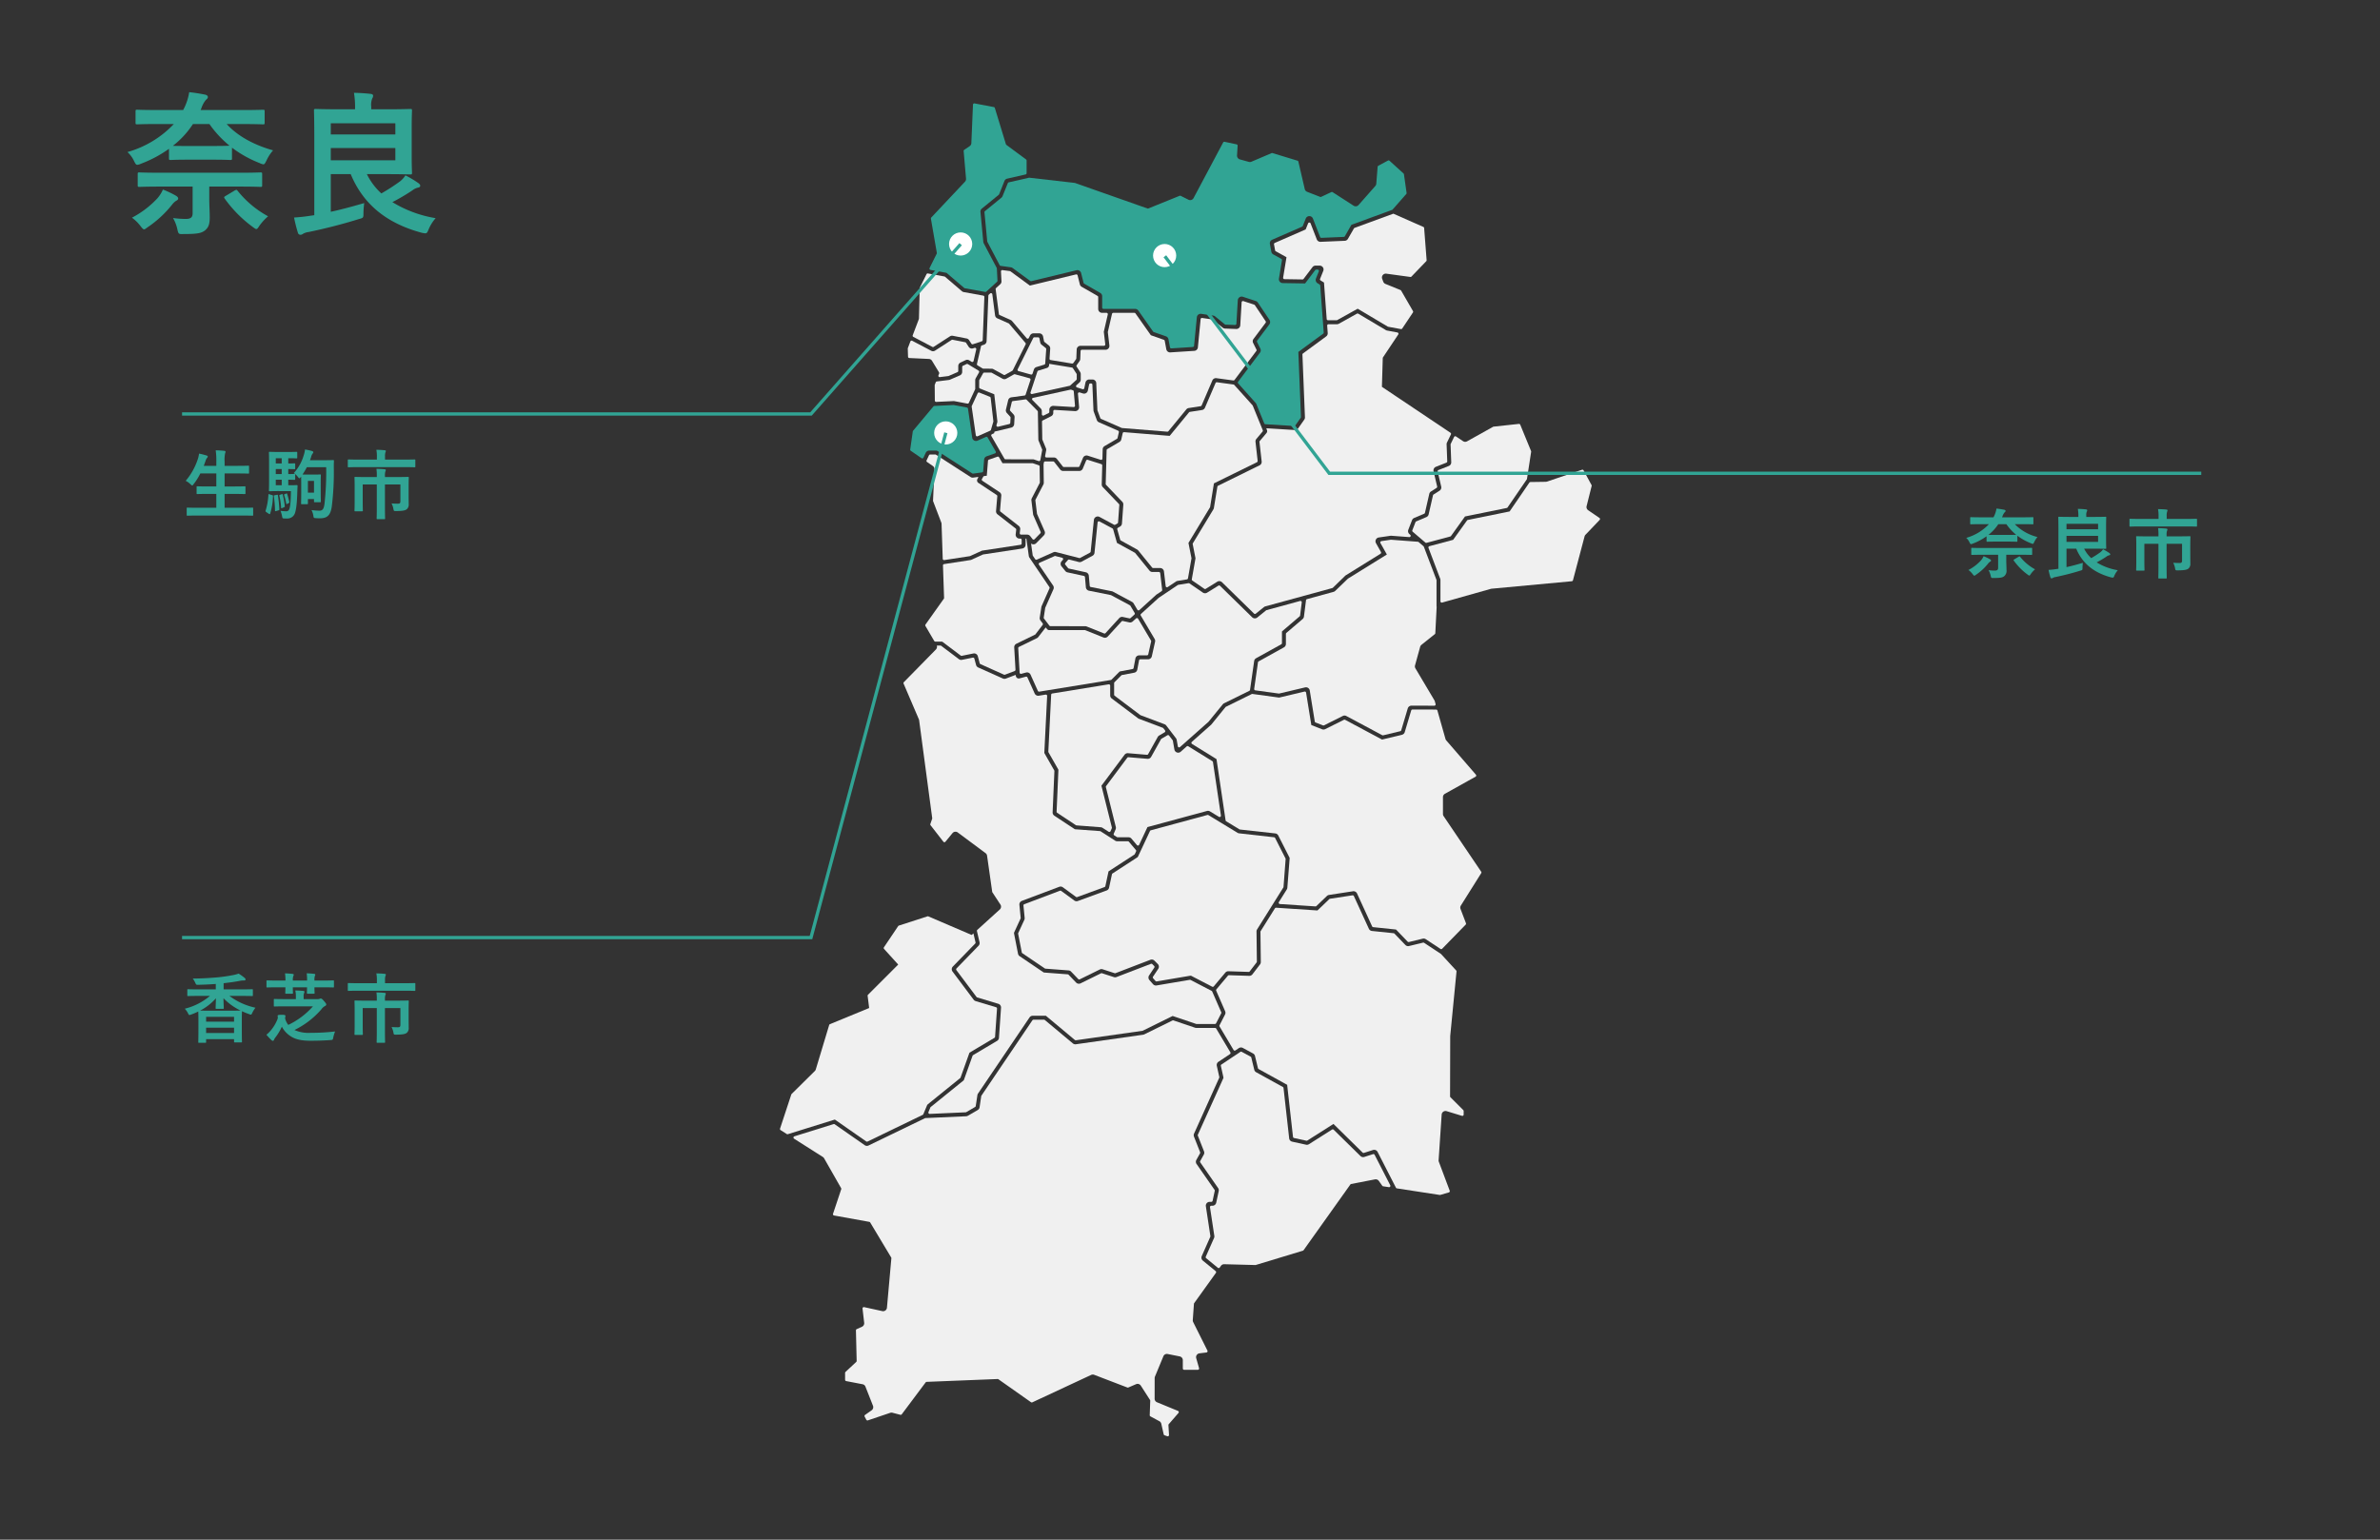 <svg xmlns="http://www.w3.org/2000/svg" xmlns:xlink="http://www.w3.org/1999/xlink" width="719" height="465.235" viewBox="0 0 719 465.235"><rect x="0" y="0" width="719" height="465.235" fill="#333333" stroke="none"/><defs><clipPath id="a"><rect width="247.727" height="402.756" fill="#f0f0f0"/></clipPath></defs><g transform="translate(6799 16161.955)"><g transform="translate(-6563.364 -16130.715)"><g clip-path="url(#a)"><path d="M101.063,171.457a.4.4,0,0,1-.331-.175l-.686-1.008a.41.41,0,0,1-.065-.169l-.494-3.557a1.165,1.165,0,0,0,1.557-.095l2.305-2.353a1.156,1.156,0,0,0,.234-1.282l-2.274-5.167a.432.432,0,0,1-.031-.112l-.486-4a.389.389,0,0,1,.041-.231l2.37-4.576a1.185,1.185,0,0,0,.13-.549l-.072-5.528.1-.58a.4.4,0,0,1,.393-.326h2.416a.4.4,0,0,1,.315.153l1.792,2.286a1.156,1.156,0,0,0,.915.445h4.85a1.162,1.162,0,0,0,1.074-.715l1.009-2.425a.4.4,0,0,1,.369-.247.407.407,0,0,1,.121.019l4.1,1.3a.4.4,0,0,1,.278.392l-.155,5.722a1.161,1.161,0,0,0,.323.836l4.882,5.1a.4.4,0,0,1,.109.306l-.381,5.264a.4.4,0,0,1-.2.319l-.641.366a.4.4,0,0,1-.388.005l-4.364-2.351a1.162,1.162,0,0,0-1.708.906L117.5,169a.4.4,0,0,1-.21.312l-2.959,1.6a.4.4,0,0,1-.191.048.431.431,0,0,1-.1-.012L107,169.135a1.167,1.167,0,0,0-.29-.037,1.154,1.154,0,0,0-.471.1l-5.01,2.225a.4.4,0,0,1-.162.034" transform="translate(-23.64 -33.563)" fill="#f0f0f0"/><path d="M84.532,123.062a.4.4,0,0,1-.318-.162.391.391,0,0,1-.063-.351l.223-.762a1.154,1.154,0,0,0,.04-.459l-.929-8.076-4.314-1.734a.4.4,0,0,1-.251-.374l.014-2.033a.4.4,0,0,1,.051-.193l1.128-2.017a.4.4,0,0,1,.349-.205h2.06a.406.406,0,0,1,.194.05l3.267,1.8a1.163,1.163,0,0,0,1.132-.006l2.308-1.3a.4.4,0,0,1,.3-.037l4.422,1.208a.4.4,0,0,1,.248.2.4.4,0,0,1,.028.316l-1.464,4.429a.4.4,0,0,1-.326.271l-3.974.542a1.156,1.156,0,0,0-.974.881l-.669,2.8a1.161,1.161,0,0,0,.27,1.053l1.025,1.127a.4.4,0,0,1,.1.291l-.086,1.556a.4.4,0,0,1-.306.367l-3.392.816a.383.383,0,0,1-.1.012" transform="translate(-18.752 -25.353)" fill="#f0f0f0"/><path d="M108.53,94.315l-6.464-1.064a.4.4,0,0,1-.334-.422l.206-3.02a1.163,1.163,0,0,0-.439-.99L100.212,87.8a.4.4,0,0,1-.145-.236l-.29-1.448a1.166,1.166,0,0,0-1.141-.935H96.889a1.156,1.156,0,0,0-1.041.646l-.369.744a.4.4,0,0,1-.663.081L90.4,81.459a1.153,1.153,0,0,0-.41-.309l-3.326-1.49a.4.4,0,0,1-.232-.313l-.98-7.5a.4.4,0,0,1,.127-.347l1.255-1.147a1.156,1.156,0,0,0,.377-.917l-.151-2.944a.4.4,0,0,1,.11-.3.4.4,0,0,1,.289-.125l2.277.3a.388.388,0,0,1,.181.073L95.8,70.751l13.931-3.375a.391.391,0,0,1,.095-.011.4.4,0,0,1,.387.3l.681,2.725a1.178,1.178,0,0,0,.548.726l4.794,2.758a.4.4,0,0,1,.2.347v3.605a1.164,1.164,0,0,0,1.162,1.163h1.346a.4.4,0,0,1,.39.49l-1.2,5.211v.1l.437,3.708a.4.4,0,0,1-.1.313.4.4,0,0,1-.3.134H111.1a1.16,1.16,0,0,0-1.162,1.113l-.114,2.706a.4.4,0,0,1-.073.215l-.827,1.166a.4.4,0,0,1-.326.168.465.465,0,0,1-.066-.005" transform="translate(-20.304 -15.698)" fill="#f0f0f0"/><path d="M138.814,283.758a.394.394,0,0,1-.3-.142l-1.654-1.954a1.161,1.161,0,0,0-.887-.411h-3.29a.4.4,0,0,1-.217-.064l-.806-.518a.4.4,0,0,1-.152-.5l.563-1.3a1.172,1.172,0,0,0,.061-.741l-3-12.017a.4.4,0,0,1,.068-.337l6.394-8.559a.4.4,0,0,1,.321-.16l5.8.489.082,0a1.163,1.163,0,0,0,1.015-.6l2.969-5.324a.412.412,0,0,1,.147-.149l1.779-1.044a.4.4,0,0,1,.52.1l1.062,1.376a.406.406,0,0,1,.078.175l.462,2.644a1.163,1.163,0,0,0,1.917.669l1.8-1.6a.4.4,0,0,1,.476-.041l7.275,4.5a.4.4,0,0,1,.185.281l2.4,16.139a.387.387,0,0,1-.09.317.414.414,0,0,1-.307.144.4.4,0,0,1-.207-.06l-2.7-1.642a1.161,1.161,0,0,0-.907-.129l-17.978,4.87-2.507,5.347a.4.4,0,0,1-.364.231" transform="translate(-30.679 -59.493)" fill="#f0f0f0"/><path d="M86.329,99.947a.4.4,0,0,1-.194-.05l-3.107-1.709a1.164,1.164,0,0,0-.55-.144l-2.53-.022a.4.4,0,0,1-.205-.059l-1.516-.922a.4.4,0,0,1-.182-.431l1.218-5.319a.4.4,0,0,1,.264-.29l.635-.211a1.172,1.172,0,0,0,.794-1.058l.534-13.776a.4.4,0,0,1,.13-.281l.4-.365a.389.389,0,0,1,.266-.106.4.4,0,0,1,.4.35l.829,6.356a1.171,1.171,0,0,0,.682.913l3.42,1.513a.4.4,0,0,1,.143.107L92.7,90.251a.4.4,0,0,1,.053.437l-3.875,7.8a.393.393,0,0,1-.162.171l-2.188,1.234a.4.4,0,0,1-.2.052" transform="translate(-18.542 -17.87)" fill="#f0f0f0"/><path d="M240.36,404.417l-12.924-1.984a.4.4,0,0,1-.3-.212L221.6,391.413a1.161,1.161,0,0,0-1.035-.632,1.143,1.143,0,0,0-.354.056l-2.738.875a.415.415,0,0,1-.122.019.4.4,0,0,1-.281-.115l-8.8-8.653-7.892,5.009a.4.4,0,0,1-.214.063.4.4,0,0,1-.086-.009l-3.724-.814a.4.4,0,0,1-.312-.347L194.3,371.34l-.019-.2-8.632-4.763a.4.4,0,0,1-.194-.255l-.893-3.7a1.165,1.165,0,0,0-.576-.749l-3.1-1.678a1.166,1.166,0,0,0-1.2.054l-1.034.69a.4.4,0,0,1-.566-.128l-4.224-7.092a.4.4,0,0,1-.011-.389l1.659-3.226a1.16,1.16,0,0,0,.032-1l-2.7-6.2a.4.4,0,0,1,.062-.417l3.472-4.13a.4.4,0,0,1,.307-.143l6.136.2a1.186,1.186,0,0,0,.959-.454l2.3-3.005a1.171,1.171,0,0,0,.239-.722l-.107-9.12a.4.4,0,0,1,.061-.217l4.307-6.881a.4.4,0,0,1,.339-.188l12.513.829,3.579-3.431a.4.4,0,0,1,.217-.107l6.8-1.043a.417.417,0,0,1,.409.23l4.526,9.874a1.165,1.165,0,0,0,.935.672l6.552.682a.4.4,0,0,1,.247.121l3.29,3.422a1.161,1.161,0,0,0,1.112.324l4.237-1.027a.434.434,0,0,1,.095-.011.388.388,0,0,1,.22.066l5.1,3.369,4.592,4.99a.4.4,0,0,1,.1.311L243.537,356.4l0,.093-.046,18.23.112.175,3.881,3.881a.4.4,0,0,1,.117.283v1.067a.4.4,0,0,1-.518.383l-4.629-1.413a1.151,1.151,0,0,0-.341-.052,1.164,1.164,0,0,0-1.159,1.086l-.932,14,.026.11,3.337,8.888a.4.4,0,0,1-.264.525l-2.585.752a.406.406,0,0,1-.113.016.387.387,0,0,1-.059,0" transform="translate(-41.062 -74.584)" fill="#f0f0f0"/><path d="M238.51,310.96a.4.4,0,0,1-.22-.066l-4.46-2.947a1.151,1.151,0,0,0-.64-.193,1.138,1.138,0,0,0-.274.033l-4.178,1.013a.425.425,0,0,1-.094.011.4.4,0,0,1-.288-.122l-3.521-3.665-6.889-.717a.4.4,0,0,1-.322-.231l-4.559-9.946a1.16,1.16,0,0,0-1.234-.665l-7.24,1.113a1.157,1.157,0,0,0-.627.31l-3.17,3.039a.4.4,0,0,1-.277.111l-10.742-.713a.4.4,0,0,1-.313-.612l2.373-3.79a1.177,1.177,0,0,0,.174-.524l.7-8.947-.044-.155-3.394-6.682a1.159,1.159,0,0,0-.908-.63l-10.669-1.18a.406.406,0,0,1-.163-.056l-3.986-2.422a.4.4,0,0,1-.188-.284l-2.748-18.511-7.392-4.58a.4.4,0,0,1-.055-.64l5.8-5.146a1.156,1.156,0,0,0,.13-.136l4.232-5.209a.4.4,0,0,1,.133-.106l7.782-3.838a.4.4,0,0,1,.178-.042l8.075,1.1.109-.011,7.587-1.8a.424.424,0,0,1,.093-.011.4.4,0,0,1,.394.337l1.579,9.791,3.249,1.275a1.155,1.155,0,0,0,.425.081,1.174,1.174,0,0,0,.52-.123l5.645-2.822a.4.4,0,0,1,.178-.042.4.4,0,0,1,.188.047l11.165,5.968,6.008-1.447a1.168,1.168,0,0,0,.842-.8l1.955-6.548a.4.4,0,0,1,.383-.286l7.151.017a.4.4,0,0,1,.383.291l2.434,8.582a1.181,1.181,0,0,0,.239.443l8.956,10.355a.4.4,0,0,1-.107.611l-9.248,5.161a1.163,1.163,0,0,0-.6,1.016v5.091a1.151,1.151,0,0,0,.2.652l11.35,16.789a.4.4,0,0,1,.008.437l-6.147,9.791a1.168,1.168,0,0,0-.1,1.032l1.642,4.311a.4.4,0,0,1-.088.422l-7.1,7.283a.4.4,0,0,1-.287.121" transform="translate(-38.738 -55.393)" fill="#f0f0f0"/><path d="M171.855,441.233a.4.4,0,0,1-.253-.091l-3.518-2.886a.4.4,0,0,1-.113-.471l2.492-5.638a1.151,1.151,0,0,0,.086-.643l-1.309-8.639a.4.4,0,0,1,.4-.461h.342a1.17,1.17,0,0,0,1.137-.919l.756-3.522a1.169,1.169,0,0,0-.182-.908l-5.383-7.74a.4.4,0,0,1-.021-.423l1.076-1.936a1.163,1.163,0,0,0,.066-.989l-1.859-4.734a.4.4,0,0,1,.008-.311l7.717-17.119,0-.189-.772-3.472a.4.4,0,0,1,.169-.42l5.714-3.81a.4.4,0,0,1,.412-.019l2.7,1.462a.4.4,0,0,1,.2.258l.893,3.7a1.163,1.163,0,0,0,.569.746l8.071,4.455a.4.4,0,0,1,.2.306l1.706,15.212a1.163,1.163,0,0,0,.907,1.006l4.2.919a1.17,1.17,0,0,0,.248.027,1.157,1.157,0,0,0,.623-.181l6.972-4.424a.4.4,0,0,1,.214-.063.4.4,0,0,1,.281.115l8.086,7.947a1.164,1.164,0,0,0,1.169.278l2.638-.844a.387.387,0,0,1,.122-.019.4.4,0,0,1,.357.218l4.716,9.2a.4.4,0,0,1-.351.584l-1.792-.27a.4.4,0,0,1-.266-.164l-1.041-1.46a1.164,1.164,0,0,0-.946-.487,1.137,1.137,0,0,0-.221.021l-7.281,1.408-.148.136-14.135,19.856a.406.406,0,0,1-.21.151L183.075,440.3a.383.383,0,0,1-.117.018l-9.434-.248a1.181,1.181,0,0,0-.974.484l-.37.516a.4.4,0,0,1-.326.167" transform="translate(-39.335 -89.306)" fill="#f0f0f0"/><path d="M118.383,489.052a.41.41,0,0,1-.131-.022l-.81-.28a.4.4,0,0,1-.26-.29l-.724-3.2a1.159,1.159,0,0,0-.584-.768l-2.7-1.453a.4.4,0,0,1-.21-.367l.159-4.436-.062-.148-2.79-4.34a1.161,1.161,0,0,0-1.436-.439l-2.328,1a.4.4,0,0,1-.158.032.4.4,0,0,1-.143-.026l-10.023-3.84a1.157,1.157,0,0,0-.416-.077,1.178,1.178,0,0,0-.492.109L77.5,478.794a.394.394,0,0,1-.169.037.4.4,0,0,1-.232-.073l-9.912-6.984-.171-.024-21.563.863-.181.148-7.221,9.651a.4.4,0,0,1-.321.16.383.383,0,0,1-.1-.013l-2.394-.622a1.145,1.145,0,0,0-.292-.038,1.176,1.176,0,0,0-.374.062l-6.753,2.284a.41.41,0,0,1-.128.021.4.4,0,0,1-.355-.216l-.492-.942a.4.4,0,0,1,.124-.513l1.979-1.392a1.161,1.161,0,0,0,.412-1.378l-2.278-5.783a1.156,1.156,0,0,0-.861-.716l-4.959-.954a.4.4,0,0,1-.325-.393v-2.085a.4.4,0,0,1,.127-.293l3.323-3.1.046-.217-.22-9.235a.4.4,0,0,1,.234-.374l1.583-.719a1.161,1.161,0,0,0,.675-1.192l-.5-4.3a.388.388,0,0,1,.1-.31.4.4,0,0,1,.3-.136.386.386,0,0,1,.088.01l5.481,1.2a1.16,1.16,0,0,0,1.407-1.032l1.344-15.017-.059-.156-6.4-10.673-.205-.09L17.6,422.337a.4.4,0,0,1-.309-.521l2.509-7.525-.063-.211-5.144-9.03a1.179,1.179,0,0,0-.385-.4l-8.684-5.52a.4.4,0,0,1,.1-.72l11.834-3.688a.4.4,0,0,1,.12-.018.393.393,0,0,1,.228.072l9.05,6.313a1.155,1.155,0,0,0,.666.21,1.167,1.167,0,0,0,.506-.117l17.038-8.244a.419.419,0,0,1,.157-.04l12.266-.547a1.167,1.167,0,0,0,.531-.155l2.974-1.718a1.156,1.156,0,0,0,.569-.839l.493-3.346a.381.381,0,0,1,.063-.165l15.4-22.774a.4.4,0,0,1,.332-.176h3.178a.4.4,0,0,1,.257.093l8.459,7.068a1.166,1.166,0,0,0,.745.27,1.18,1.18,0,0,0,.164-.011l20.316-2.886a1.168,1.168,0,0,0,.349-.108l8.514-4.192a.407.407,0,0,1,.177-.041.411.411,0,0,1,.129.021l6.5,2.2a1.16,1.16,0,0,0,.372.062l5.7.01a.4.4,0,0,1,.343.2l4.27,7.17a.4.4,0,0,1-.122.537l-3.482,2.321a1.169,1.169,0,0,0-.489,1.219l.749,3.367a.4.4,0,0,1-.026.252l-7.6,16.866a1.176,1.176,0,0,0-.022.9l1.852,4.715a.4.4,0,0,1-.023.341l-1.109,1.994a1.169,1.169,0,0,0,.062,1.228l5.431,7.808a.4.4,0,0,1,.063.313l-.645,3a.4.4,0,0,1-.391.316h-.5a1.163,1.163,0,0,0-1.15,1.336l1.365,9.011a.4.4,0,0,1-.03.222l-2.573,5.823a1.165,1.165,0,0,0,.327,1.369l3.871,3.175a.4.4,0,0,1,.072.542l-6.6,9.189-.034.143-.348,4.923a1.171,1.171,0,0,0,.12.6l4.306,8.612a.4.4,0,0,1-.309.576l-2.1.257a1.162,1.162,0,0,0-.977,1.473l.855,2.994a.4.4,0,0,1-.385.511h-4.121a.4.4,0,0,1-.4-.4v-2.51a1.166,1.166,0,0,0-.935-1.141l-3.644-.729a1.159,1.159,0,0,0-1.3.7l-2.538,6.133a1.163,1.163,0,0,0-.088.444l-.01,6.234a1.157,1.157,0,0,0,.72,1.077l6.329,2.606a.4.4,0,0,1,.15.633l-3,3.458-.032.2.175,2.968a.394.394,0,0,1-.106.3.406.406,0,0,1-.292.128" transform="translate(-1.267 -86.295)" fill="#f0f0f0"/><path d="M95.611,165.085a.4.4,0,0,1-.317-.156l-.7-.906a1.156,1.156,0,0,0-.922-.453H91.833a.4.4,0,0,1-.4-.447l.133-1.132a1.168,1.168,0,0,0-.439-1.052l-5.5-4.3a.4.4,0,0,1-.152-.351l.379-4.478a1.16,1.16,0,0,0-.517-1.067l-5.2-3.446a.4.4,0,0,1-.127-.531l.39-.688a.4.4,0,0,1,.294-.2l.778-.107.363-4.5a.4.4,0,0,1,.267-.346l2.6-.906a.394.394,0,0,1,.132-.023.4.4,0,0,1,.346.2l1.041,1.8H95.3a.4.4,0,0,1,.128.021l1.738.588a.4.4,0,0,1,.272.374l.063,4.81a.409.409,0,0,1-.045.19l-2.381,4.6a1.153,1.153,0,0,0-.121.676l.506,4.158a1.171,1.171,0,0,0,.088.326l2.187,4.991a.4.4,0,0,1-.081.441l-1.754,1.79a.4.4,0,0,1-.285.12" transform="translate(-18.999 -33.266)" fill="#f0f0f0"/><path d="M153.158,333.959a.391.391,0,0,1-.184-.046l-6.367-3.307-.191-.012-10.193,1.728H136.2a.415.415,0,0,1-.341-.132l-.713-.814a.4.4,0,0,1-.032-.486l1.58-2.369a1.165,1.165,0,0,0-.145-1.468l-1-1a1.159,1.159,0,0,0-1.238-.263l-10.519,4.038a.4.4,0,0,1-.143.027.428.428,0,0,1-.124-.019l-3.628-1.177a1.165,1.165,0,0,0-.871.063l-6.037,2.969a.407.407,0,0,1-.177.041.4.4,0,0,1-.289-.124l-2.171-2.258a1.16,1.16,0,0,0-.75-.353l-6.981-.529a.4.4,0,0,1-.194-.068l-6.788-4.594a.4.4,0,0,1-.169-.255l-1.1-5.61a.394.394,0,0,1,.03-.245l1.835-3.976a1.182,1.182,0,0,0,.1-.6l-.364-3.721a.4.4,0,0,1,.257-.413l10.762-4.062a.41.41,0,0,1,.142-.026.4.4,0,0,1,.236.077l3.956,2.894a1.155,1.155,0,0,0,.686.225,1.174,1.174,0,0,0,.4-.071l8.691-3.18a1.157,1.157,0,0,0,.737-.848l.868-4.041a.4.4,0,0,1,.172-.252l7.574-4.922.1-.132,3.644-7.776a.4.4,0,0,1,.258-.217l17.086-4.628a.4.4,0,0,1,.312.044l8.787,5.341a1.151,1.151,0,0,0,.474.162l10.574,1.19a.4.4,0,0,1,.313.217l3.134,6.171a.4.4,0,0,1,.042.21l-.639,8.408a.4.4,0,0,1-.06.184l-7.92,12.65a1.157,1.157,0,0,0-.177.63l.107,9.1a.4.4,0,0,1-.082.248l-2.079,2.711a.4.4,0,0,1-.317.156l-6.124-.2a1.179,1.179,0,0,0-.926.413l-3.492,4.153a.4.4,0,0,1-.306.143" transform="translate(-22.421 -67.011)" fill="#f0f0f0"/><path d="M122.407,202.812a.4.4,0,0,1-.149-.029l-5.249-2.1a1.152,1.152,0,0,0-.431-.083l-10.515-.014a.4.4,0,0,1-.318-.157l-1.629-2.135a.4.4,0,0,1-.078-.3l.443-2.918a.434.434,0,0,1,.031-.1l2.456-5.543a1.155,1.155,0,0,0-.1-1.125l-4.274-6.284a.4.4,0,0,1-.054-.335.4.4,0,0,1,.223-.256l4.542-2.016a.4.4,0,0,1,.262-.022l2.03.522a.4.4,0,0,1,.2.65l-.371.428a1.162,1.162,0,0,0-.029,1.493l1.16,1.437a1.17,1.17,0,0,0,.657.406l4.968,1.083a.4.4,0,0,1,.313.356l.274,3.069a1.169,1.169,0,0,0,.929,1.036l6.6,1.32a.394.394,0,0,1,.111.04l5.654,3.038a.393.393,0,0,1,.154.148l1.284,2.169a.4.4,0,0,1-.075.5l-1.159,1.051a.4.4,0,0,1-.268.1.347.347,0,0,1-.085-.009l-1.971-.425a1.161,1.161,0,0,0-1.1.351l-4.137,4.527a.4.4,0,0,1-.3.13" transform="translate(-24.361 -42.622)" fill="#f0f0f0"/><path d="M226.752,232.04a.394.394,0,0,1-.188-.047l-10.826-5.787a1.166,1.166,0,0,0-1.068-.015L209,229.026a.4.4,0,0,1-.326.014l-2.222-.873a.4.4,0,0,1-.249-.309l-1.509-9.351a1.156,1.156,0,0,0-1.146-.977,1.143,1.143,0,0,0-.269.031l-7.819,1.852a.414.414,0,0,1-.092.011l-7.129-.973A.4.4,0,0,1,187.9,218l1.144-8.011a.4.4,0,0,1,.2-.294l7.641-4.233a1.164,1.164,0,0,0,.6-1.017v-3.051a.4.4,0,0,1,.141-.3l4.911-4.193a1.159,1.159,0,0,0,.4-.74l.621-4.938a.4.4,0,0,1,.292-.336l8.031-2.2a1.171,1.171,0,0,0,.5-.285l3.818-3.682a.516.516,0,0,1,.065-.05l11.722-7.269-1.943-3.453a.4.4,0,0,1,.291-.592l2.838-.415.091,0,8.1.61a.4.4,0,0,1,.229.1l1.451,1.243a.393.393,0,0,1,.114.161l3.8,9.991a.38.38,0,0,1,.027.142v8h.044l-.409,7.99a.4.4,0,0,1-.151.292l-4.035,3.228a1.163,1.163,0,0,0-.394.6l-1.548,5.612a1.167,1.167,0,0,0,.122.9l5.777,9.721a.4.4,0,0,1,.041.1l.269.951a.4.4,0,0,1-.385.51l-6.9-.017a1.171,1.171,0,0,0-1.118.83l-1.976,6.619a.4.4,0,0,1-.29.274l-5.177,1.247a.386.386,0,0,1-.094.011" transform="translate(-44.646 -41.091)" fill="#f0f0f0"/><path d="M147.587,172.477a.4.4,0,0,1-.4-.354l-.521-4.431a1.164,1.164,0,0,0-1.155-1.028H143.4a.4.4,0,0,1-.31-.147l-4.2-5.167a1.157,1.157,0,0,0-.34-.284l-4.916-2.718a.4.4,0,0,1-.191-.242l-.884-3.144a.4.4,0,0,1,.187-.456l.646-.369a1.166,1.166,0,0,0,.583-.926l.412-5.684a1.166,1.166,0,0,0-.319-.887l-4.89-5.114a.4.4,0,0,1-.111-.288l.275-10.183a.4.4,0,0,1,.2-.335l3.682-2.159a1.165,1.165,0,0,0,.545-.746l.433-1.9a.4.4,0,0,1,.389-.312l13.8,1.127,5.835-7.107a.4.4,0,0,1,.247-.142l3.686-.572a1.157,1.157,0,0,0,.89-.691l3.2-7.456a.4.4,0,0,1,.367-.242l5.042.682a.392.392,0,0,1,.244.129l5.519,6.155a.389.389,0,0,1,.072.114l3.024,7.422a.4.4,0,0,1-.065.409l-1.866,2.218a1.171,1.171,0,0,0-.265.878l.647,5.77a.4.4,0,0,1-.221.4l-12.987,6.384-1.148,7.12a.4.4,0,0,1-.053.143l-6.493,10.734.906,4.567a.424.424,0,0,1,0,.149l-1.051,5.976a.4.4,0,0,1-.331.326l-2.827.461a1.15,1.15,0,0,0-.457.181l-2.495,1.664a.393.393,0,0,1-.22.068" transform="translate(-30.667 -26.262)" fill="#f0f0f0"/><path d="M131.229,116.715a.369.369,0,0,1-.127-.032l-6.242-2.738a.406.406,0,0,1-.215-.229l-.855-2.319a.433.433,0,0,1-.023-.119l-.348-8.122a1.16,1.16,0,0,0-1.162-1.113H121.3a1.168,1.168,0,0,0-1.138.925l-.357,1.709a.4.4,0,0,1-.392.319.42.42,0,0,1-.122-.019l-1.7-.541a.4.4,0,0,1-.146-.679l.9-.807a1.169,1.169,0,0,0,.384-.864V100.4a1.154,1.154,0,0,0-.191-.637l-1.043-1.6a.4.4,0,0,1,.008-.451l.868-1.225a1.163,1.163,0,0,0,.213-.623l.1-2.421a.4.4,0,0,1,.4-.383h7.15a1.162,1.162,0,0,0,1.154-1.3l-.47-3.981a.394.394,0,0,1,.007-.134l1.253-5.428a.4.4,0,0,1,.39-.31h6.376a.4.4,0,0,1,.327.169l4.6,6.535.154.1,3.817,1.34a.4.4,0,0,1,.262.3l.48,2.559a1.162,1.162,0,0,0,1.141.948l7.312-.467a1.16,1.16,0,0,0,1.083-1.048l.831-8.533a.4.4,0,0,1,.4-.362l3.122.447a.394.394,0,0,1,.194.085l2.955,2.418a1.171,1.171,0,0,0,.7.262l3.4.123a1.173,1.173,0,0,0,1.2-1.092l.416-6.975a.4.4,0,0,1,.4-.377.4.4,0,0,1,.126.021l3.268,1.073a.408.408,0,0,1,.209.158l3.256,4.854a.4.4,0,0,1-.012.463l-3.661,4.882a1.154,1.154,0,0,0-.11,1.218l1,2a.4.4,0,0,1-.038.419l-6.588,8.761a.4.4,0,0,1-.319.159l-5.153-.7a1.087,1.087,0,0,0-.157-.011,1.162,1.162,0,0,0-1.068.7l-3.229,7.538a.4.4,0,0,1-.307.238l-3.611.56a1.16,1.16,0,0,0-.721.411l-5.411,6.589a.4.4,0,0,1-.309.146Z" transform="translate(-27.875 -18.615)" fill="#f0f0f0"/><path d="M110.432,136.255a.4.4,0,0,1-.315-.153l-1.792-2.286a1.155,1.155,0,0,0-.915-.445H105.16a.4.4,0,0,1-.308-.145.393.393,0,0,1-.085-.329l.31-1.648a1.16,1.16,0,0,0-.066-.656l-1.072-2.61a.389.389,0,0,1-.03-.145l-.089-5.291a.4.4,0,0,1,.22-.364l2.549-1.286a1.155,1.155,0,0,0,.64-1.038v-.467a.4.4,0,0,1,.4-.4l6.181.366a1.2,1.2,0,0,0,.918-.376,1.164,1.164,0,0,0,.3-.886l-.346-3.97a.4.4,0,0,1,.4-.436.41.41,0,0,1,.124.02l.978.311a1.16,1.16,0,0,0,1.49-.869l.387-1.852a.383.383,0,0,1,.372-.3h.229a.378.378,0,0,1,.379.363l.332,7.762a1.132,1.132,0,0,0,.069.348l.944,2.589a1.167,1.167,0,0,0,.624.666l5.806,2.546a.4.4,0,0,1,.23.455l-.4,1.754a.4.4,0,0,1-.188.257l-3.729,2.186a1.158,1.158,0,0,0-.574.971l-.076,2.806a.4.4,0,0,1-.4.39.4.4,0,0,1-.122-.02l-3.926-1.249a1.162,1.162,0,0,0-1.426.66l-1.052,2.526a.4.4,0,0,1-.369.246Z" transform="translate(-24.669 -26.374)" fill="#f0f0f0"/><path d="M103.248,121.307a.4.4,0,0,1-.4-.394l-.017-.974a1.161,1.161,0,0,0-.333-.8L100,116.6a.4.4,0,0,1,.2-.672l11.283-2.467a.364.364,0,0,1,.081-.009.376.376,0,0,1,.116.018l.525.166a.4.4,0,0,1,.277.348l.375,4.3a.4.4,0,0,1-.4.435l-6.134-.363a1.177,1.177,0,0,0-1.227,1.16v.659a.4.4,0,0,1-.22.358l-1.452.732a.4.4,0,0,1-.18.043" transform="translate(-23.734 -26.958)" fill="#f0f0f0"/><path d="M135.142,192.555a.4.4,0,0,1-.347-.2l-1.134-1.918a1.161,1.161,0,0,0-.45-.432l-5.79-3.111a1.15,1.15,0,0,0-.32-.116l-6.376-1.284a.4.4,0,0,1-.319-.357l-.274-3.064a1.159,1.159,0,0,0-.911-1.032l-5.129-1.118a.408.408,0,0,1-.227-.14l-.836-1.035a.4.4,0,0,1,.01-.515l.791-.907a.4.4,0,0,1,.3-.137.393.393,0,0,1,.1.012l2.87.739a1.17,1.17,0,0,0,.843-.1l3.308-1.788a1.159,1.159,0,0,0,.6-.906l.931-9.144a.4.4,0,0,1,.4-.36.4.4,0,0,1,.188.048l3.91,2.106a.4.4,0,0,1,.2.245l1.158,4.128,5.4,2.966a.44.44,0,0,1,.117.1l4.3,5.291a1.156,1.156,0,0,0,.9.429H141.3a.4.4,0,0,1,.4.354l.595,5.059a.4.4,0,0,1-.175.38l-1.519,1.013a1.135,1.135,0,0,0-.136.107l-5.05,4.583a.4.4,0,0,1-.268.1" transform="translate(-26.836 -39.359)" fill="#f0f0f0"/><path d="M152.049,239.782a.4.4,0,0,1-.4-.332l-.339-1.935a1.155,1.155,0,0,0-.223-.507l-2.939-3.844a1.169,1.169,0,0,0-.515-.382l-7.219-2.718a.417.417,0,0,1-.1-.054l-7.748-5.833a.4.4,0,0,1-.159-.319v-3.5a.4.4,0,0,1,.117-.282l2.053-2.053a.4.4,0,0,1,.208-.111l3.69-.7a1.155,1.155,0,0,0,.926-.926l.528-2.8a.4.4,0,0,1,.394-.326h2.337a1.157,1.157,0,0,0,1.135-.91l.983-4.388a1.165,1.165,0,0,0-.134-.845l-4.19-7.08a.4.4,0,0,1,.075-.5l5.331-4.839,5.771-3.877a.4.4,0,0,1,.157-.062l3.083-.5h.037a.414.414,0,0,1,.255.066L159.206,193a1.164,1.164,0,0,0,1.273.031l3.43-2.126a.4.4,0,0,1,.49.054l9.708,9.5a1.153,1.153,0,0,0,.813.332,1.171,1.171,0,0,0,.733-.259l2.649-2.15a.387.387,0,0,1,.146-.075l10.131-2.77a.408.408,0,0,1,.108-.015.4.4,0,0,1,.3.137.393.393,0,0,1,.1.314l-.5,3.954a.4.4,0,0,1-.137.254l-5.343,4.563v3.532a.4.4,0,0,1-.206.35l-7.606,4.214a1.161,1.161,0,0,0-.587.853l-1.243,8.7a.4.4,0,0,1-.22.3l-7.627,3.762a1.152,1.152,0,0,0-.387.307l-4.31,5.278-8.609,7.638a.389.389,0,0,1-.262.1" transform="translate(-31.463 -45.183)" fill="#f0f0f0"/><path d="M98.143,135.968a.42.42,0,0,1-.13-.021l-1.352-.457a1.154,1.154,0,0,0-.372-.062l-8.258-.011a.4.4,0,0,1-.346-.2l-3.935-6.82a.4.4,0,0,1-.034-.324.4.4,0,0,1,.217-.242l.626-.279.146-.5,5.042-1.212a1.157,1.157,0,0,0,.889-1.066l.116-2.058a1.171,1.171,0,0,0-.3-.847l-.994-1.092a.4.4,0,0,1-.093-.362l.547-2.29a.4.4,0,0,1,.335-.3l3.82-.518a.417.417,0,0,1,.32.116l3.291,3.353a.4.4,0,0,1,.114.274l.141,8.349a1.162,1.162,0,0,0,.085.419l1.057,2.61a.4.4,0,0,1,.023.224l-.563,2.992a.4.4,0,0,1-.393.326" transform="translate(-19.887 -27.873)" fill="#f0f0f0"/><path d="M99.652,112.358a.4.4,0,0,1-.322-.168.393.393,0,0,1-.054-.358l2.078-6.291a.4.4,0,0,1,.262-.258l2.636-.813a.89.89,0,0,0,.622-.784l.022-.328a.122.122,0,0,1,.121-.114l6.781,1.115a.4.4,0,0,1,.27.176l1.1,1.689a.4.4,0,0,1,.066.219v1.37a.4.4,0,0,1-.133.3l-1.848,1.665a.4.4,0,0,1-.183.094l-11.334,2.479a.407.407,0,0,1-.09.01" transform="translate(-23.584 -24.532)" fill="#f0f0f0"/><path d="M124.756,274.858a.4.4,0,0,1-.215-.063l-1.827-1.175a1.171,1.171,0,0,0-.539-.181l-7.333-.564a.394.394,0,0,1-.189-.065l-5.645-3.73a.4.4,0,0,1-.179-.352l.546-12.613-.051-.158-2.941-5.16a.4.4,0,0,1-.052-.218l.857-17.18a.4.4,0,0,1,.335-.375l17.044-2.773a.41.41,0,0,1,.453.395V233.6a1.166,1.166,0,0,0,.464.929l7.944,5.98a1.151,1.151,0,0,0,.287.159l7.192,2.717a.4.4,0,0,1,.175.13l.5.643a.4.4,0,0,1-.114.589l-1.661.977a1.162,1.162,0,0,0-.426.435l-2.89,5.182a.4.4,0,0,1-.35.206l-5.765-.487-.082,0a1.169,1.169,0,0,0-.932.467l-6.99,9.36,3.151,12.607a.406.406,0,0,1-.02.257l-.375.867a.4.4,0,0,1-.369.242" transform="translate(-25.266 -54.711)" fill="#f0f0f0"/><path d="M77.606,127.838a.4.4,0,0,1-.4-.343l-1.248-8.614a.4.4,0,0,1,.033-.226l1.782-3.845a.4.4,0,0,1,.512-.2l3.162,1.272a.4.4,0,0,1,.248.326l.813,7.047a.4.4,0,0,1-.014.159l-.717,2.453a.4.4,0,0,1-.222.253L77.77,127.8a.4.4,0,0,1-.163.035" transform="translate(-18.049 -27.225)" fill="#f0f0f0"/><path d="M60.269,104.972a.4.4,0,0,1-.368-.545l.252-.651-.07-.23-2.125-3.507a1.161,1.161,0,0,0-.94-.559L51.09,99.2a.4.4,0,0,1-.38-.387l-.08-2.456a.389.389,0,0,1,.027-.156l.759-2a.4.4,0,0,1,.374-.259.4.4,0,0,1,.186.047l5.742,3.021a1.174,1.174,0,0,0,.541.133,1.158,1.158,0,0,0,.631-.187l4.98-3.22a.4.4,0,0,1,.217-.064.431.431,0,0,1,.076.008l3.825.746a.4.4,0,0,1,.259.175l.775,1.2a1.16,1.16,0,0,0,.977.531,1.18,1.18,0,0,0,.367-.059l.433-.145a.4.4,0,0,1,.129-.021.405.405,0,0,1,.313.153.4.4,0,0,1,.075.338l-.8,3.487a.4.4,0,0,1-.392.312.389.389,0,0,1-.207-.059L69.2,99.9a1.167,1.167,0,0,0-.6-.169,1.183,1.183,0,0,0-.5.111l-1.548.733a1.167,1.167,0,0,0-.665,1.051V103.1a.4.4,0,0,1-.242.367l-2.66,1.153a.411.411,0,0,1-.11.03l-2.555.316Z" transform="translate(-12.03 -22.258)" fill="#f0f0f0"/><path d="M81.5,213.637a.4.4,0,0,1-.164-.035l-7.1-3.181a.4.4,0,0,1-.223-.261l-.569-2.118a1.16,1.16,0,0,0-1.354-.838l-3.486.709a.406.406,0,0,1-.08.008.4.4,0,0,1-.241-.081l-5.545-4.177-.185-.043h-1.94a.4.4,0,0,1-.345-.2l-2.651-4.53a.4.4,0,0,1,.018-.434l5.589-7.866.025-.171-.337-9.817a.4.4,0,0,1,.34-.409l7.954-1.22a1.152,1.152,0,0,0,.306-.091l3.449-1.572a.375.375,0,0,1,.106-.031l11.817-1.792a1.155,1.155,0,0,0,.988-1.149v-1.856h.239l.732,5.259a1.158,1.158,0,0,0,.188.492l6.03,8.9a.4.4,0,0,1,.035.387l-2.371,5.353a1.131,1.131,0,0,0-.087.294l-.491,3.181a1.16,1.16,0,0,0,.226.883l.651.855a.4.4,0,0,1,0,.486l-2.162,2.83a.391.391,0,0,1-.142.117l-5.631,2.747a1.159,1.159,0,0,0-.65,1.111l.383,6.729a.4.4,0,0,1-.258.4l-2.919,1.106a.417.417,0,0,1-.143.026" transform="translate(-13.677 -40.984)" fill="#f0f0f0"/><path d="M63.355,171.066a.4.4,0,0,1-.4-.387L62.6,160.12a1.165,1.165,0,0,0-.075-.374l-2.475-6.47a.4.4,0,0,1-.026-.161l.44-9.473a1.153,1.153,0,0,0-.5-1.011l-1.746-1.2a.4.4,0,0,1-.136-.5l.717-1.529a.4.4,0,0,1,.362-.23h1.559a.4.4,0,0,1,.217.063l10.43,6.736a1.16,1.16,0,0,0,.631.186,1.21,1.21,0,0,0,.158-.011l1.409-.193a.126.126,0,0,1,.117.06.115.115,0,0,1,0,.121l-.242.428a.887.887,0,0,0,.28,1.174l5.539,3.67a.4.4,0,0,1,.178.367l-.376,4.458a1.16,1.16,0,0,0,.443,1.014l5.5,4.29a.4.4,0,0,1,.151.362l-.162,1.373a1.163,1.163,0,0,0,1.155,1.3h.271a.38.38,0,0,1,.38.38v1.1a.4.4,0,0,1-.34.4l-11.48,1.74a1.17,1.17,0,0,0-.306.09l-3.451,1.574a.405.405,0,0,1-.105.031l-7.692,1.18Z" transform="translate(-13.791 -33.069)" fill="#f0f0f0"/><path d="M71.269,115.261a.427.427,0,0,1-.075-.007l-3.944-.746a1.128,1.128,0,0,0-.215-.021l-5.269.25a.406.406,0,0,1-.419-.4l-.044-4.625a.392.392,0,0,1,.026-.149l.29-.749a.4.4,0,0,1,.324-.253l3.649-.451a1.176,1.176,0,0,0,.318-.087l3-1.294a1.161,1.161,0,0,0,.7-1.068v-1.484a.4.4,0,0,1,.229-.361l1.09-.518a.405.405,0,0,1,.172-.038.4.4,0,0,1,.208.058l3.241,1.972a.4.4,0,0,1,.142.537l-1,1.783a1.16,1.16,0,0,0-.147.567v2.609a.406.406,0,0,1-.038.168l-1.885,4.069a.4.4,0,0,1-.362.233" transform="translate(-14.566 -24.537)" fill="#f0f0f0"/><path d="M70.562,140.279a.408.408,0,0,1-.217-.063l-10.4-6.719a1.166,1.166,0,0,0-.631-.184H57.351a1.166,1.166,0,0,0-1.052.668l-.693,1.475a.4.4,0,0,1-.589.16l-3.248-2.241a.4.4,0,0,1-.169-.387l.781-5.467a.4.4,0,0,1,.09-.2l6.138-7.351a.4.4,0,0,1,.288-.142l5.781-.282.094.007,3.958.755a.4.4,0,0,1,.321.335l1.272,8.768a1.167,1.167,0,0,0,1.15,1,1.133,1.133,0,0,0,.473-.1l2.529-1.125a.4.4,0,0,1,.162-.035.406.406,0,0,1,.348.2l2.443,4.235a.4.4,0,0,1,.028.339.406.406,0,0,1-.244.239l-2.508.873a1.163,1.163,0,0,0-.777,1l-.283,3.506a.4.4,0,0,1-.345.364l-2.684.368Z" transform="translate(-12.26 -28.406)" fill="#31a494"/><path d="M56.852,356.406a.4.4,0,0,1-.369-.551l.559-1.371a.4.4,0,0,1,.119-.162l9.945-8.045.084-.139,2.611-7.293a.4.4,0,0,1,.172-.209l7.237-4.3a1.157,1.157,0,0,0,.566-.92l.628-9.088a1.156,1.156,0,0,0-.825-1.193L71.2,321.212a.4.4,0,0,1-.2-.143l-6.075-8.1a.4.4,0,0,1,.033-.518l6.652-6.855a1.157,1.157,0,0,0,.3-1.074l-.785-3.344a.4.4,0,0,1,.12-.388l6.78-6.152a1.158,1.158,0,0,0,.191-1.5L75.8,289.464a.393.393,0,0,1-.063-.164l-1.552-10.923a1.165,1.165,0,0,0-.457-.769l-8.392-6.239a1.149,1.149,0,0,0-.693-.23,1.16,1.16,0,0,0-.9.424l-2.138,2.6a.394.394,0,0,1-.309.146.4.4,0,0,1-.316-.155l-3.866-4.971a.4.4,0,0,1-.063-.376l.564-1.638v-.123l-3.951-29.577a1.141,1.141,0,0,0-.084-.306l-4.615-10.779a.4.4,0,0,1,.082-.438l9.682-9.871A1.164,1.164,0,0,0,59,214.89h1.095a.4.4,0,0,1,.241.081l5.333,4.019a1.171,1.171,0,0,0,.7.234,1.136,1.136,0,0,0,.232-.024l3.277-.667a.406.406,0,0,1,.08-.008.4.4,0,0,1,.386.3l.518,1.925a1.157,1.157,0,0,0,.648.759l7.455,3.337a1.162,1.162,0,0,0,.887.026l2.852-1.081h.024c.086,0,.137.042.141.107l.006.105a.885.885,0,0,0,.882.834.872.872,0,0,0,.23-.03l1.93-.518a.369.369,0,0,1,.1-.014.4.4,0,0,1,.364.236l2.187,4.859a1.166,1.166,0,0,0,1.06.685,1.192,1.192,0,0,0,.187-.014l2.053-.335H91.9a.415.415,0,0,1,.327.12.394.394,0,0,1,.11.3l-.856,17.155.053.159,2.941,5.163a.4.4,0,0,1,.052.214l-.539,12.463a1.173,1.173,0,0,0,.521,1.02l6.147,4.061.146.039,7.49.55a.406.406,0,0,1,.188.062l4.394,2.825a1.167,1.167,0,0,0,.63.185h3.214a.4.4,0,0,1,.306.141l2.116,2.5a.4.4,0,0,1,.057.429l-.374.8a.394.394,0,0,1-.143.165l-7.8,5.066-.955,4.451a.4.4,0,0,1-.254.293l-8.251,3.018a.388.388,0,0,1-.138.025.4.4,0,0,1-.236-.078l-3.958-2.895a1.159,1.159,0,0,0-1.1-.15L84.7,292.037a1.165,1.165,0,0,0-.746,1.2l.384,3.935a.4.4,0,0,1-.035.207l-1.972,4.275-.005.185,1.211,6.17a1.155,1.155,0,0,0,.489.739l7.239,4.9.148.04,7.139.54a.4.4,0,0,1,.258.122l2.276,2.367a1.162,1.162,0,0,0,1.352.237l6.161-3.03a.407.407,0,0,1,.177-.041.4.4,0,0,1,.124.02l3.607,1.17a1.169,1.169,0,0,0,.776-.021l10.4-3.992a.405.405,0,0,1,.144-.027.4.4,0,0,1,.283.117l.547.546a.4.4,0,0,1,.05.505l-1.567,2.35a1.165,1.165,0,0,0,.093,1.411l1.089,1.243a1.159,1.159,0,0,0,.875.4,1.1,1.1,0,0,0,.193-.016l10.033-1.7h.048a.409.409,0,0,1,.2.041l6.352,3.3a.4.4,0,0,1,.182.2l2.722,6.252a.4.4,0,0,1-.011.343l-1.541,2.994a.4.4,0,0,1-.356.217h-5.558a.392.392,0,0,1-.128-.021l-7.089-2.4-9.008,4.447a.419.419,0,0,1-.12.037l-20.091,2.854H101a.421.421,0,0,1-.289-.089l-8.758-7.315H87.973a1.164,1.164,0,0,0-.963.511L71.45,350.26a1.167,1.167,0,0,0-.186.477l-.5,3.287a.4.4,0,0,1-.194.285l-2.654,1.556a.4.4,0,0,1-.184.055Z" transform="translate(-11.627 -51.061)" fill="#f0f0f0"/><path d="M26.285,390.294a.4.4,0,0,1-.23-.072l-9.483-6.614L2.38,388.03a.392.392,0,0,1-.119.018.4.4,0,0,1-.213-.062L.187,386.8a.4.4,0,0,1-.166-.464l3.394-10.3a.413.413,0,0,1,.1-.16l7-6.923a1.165,1.165,0,0,0,.3-.49l4.047-13.425a.4.4,0,0,1,.23-.255l11.845-4.877-.46-3.679a.405.405,0,0,1,.115-.333l9.12-9.12-4.276-4.725a.4.4,0,0,1-.036-.491l4.305-6.4a.4.4,0,0,1,.21-.158l8.623-2.793a.393.393,0,0,1,.123-.02.406.406,0,0,1,.159.033l13.09,5.613.524-.476.633,2.7a.4.4,0,0,1-.1.37l-6.744,6.949a1.155,1.155,0,0,0-.1,1.507l6.38,8.509a1.162,1.162,0,0,0,.593.415l6.184,1.865a.4.4,0,0,1,.284.41l-.588,8.52a.394.394,0,0,1-.194.316L57.242,363.4l-2.691,7.513a.4.4,0,0,1-.126.176l-9.689,7.839a1.167,1.167,0,0,0-.343.457l-1.085,2.605a.4.4,0,0,1-.2.206l-16.654,8.059a.4.4,0,0,1-.174.04" transform="translate(0 -76.557)" fill="#f0f0f0"/><path d="M182.26,174.06a.4.4,0,0,1-.28-.114l-9.678-9.47a1.162,1.162,0,0,0-1.426-.157l-3.477,2.155a.4.4,0,0,1-.438-.011l-3.608-2.488a.4.4,0,0,1-.168-.4l1.109-6.3-.008-.109-.828-4.182a.4.4,0,0,1,.05-.285l6.194-10.242a1.145,1.145,0,0,0,.152-.416l1.051-6.427a.4.4,0,0,1,.219-.3l12.521-6.154a1.165,1.165,0,0,0,.643-1.174l-.661-5.885a.4.4,0,0,1,.091-.3l2.024-2.4a.884.884,0,0,0,.143-.9l-.152-.374a.116.116,0,0,1,.011-.114.119.119,0,0,1,.1-.054l8.44.524a1.2,1.2,0,0,0,1.015-.491l1.856-2.638a1.167,1.167,0,0,0,.21-.717l-.762-18.949a.4.4,0,0,1,.162-.339l7.009-5.152a1.159,1.159,0,0,0,.471-1.022l-.165-2.231a.391.391,0,0,1,.105-.3.4.4,0,0,1,.294-.127h2.551a1.16,1.16,0,0,0,.565-.147l5.476-3.044a.4.4,0,0,1,.4.006l8.318,4.948a1.145,1.145,0,0,0,.381.144l3.122.583a.4.4,0,0,1,.26.615L220.9,96.594l-.027.146-.257,8.693,20.709,13.875a.4.4,0,0,1,.136.507l-1.185,2.448a1.162,1.162,0,0,0-.117.55l.194,5.145a.4.4,0,0,1-.253.387L236.92,129.6a1.169,1.169,0,0,0-.7,1.348l1.082,4.6a.4.4,0,0,1-.175.428l-1.693,1.078a1.151,1.151,0,0,0-.509.723l-1.305,5.719a.4.4,0,0,1-.233.28l-3.042,1.29a1.172,1.172,0,0,0-.63.65l-1.125,2.909a1.162,1.162,0,0,0,.327,1.3l.245.21a.4.4,0,0,1-.254.705l-5.49-.409-.072,0a1.113,1.113,0,0,0-.168.012l-3.508.51a1.163,1.163,0,0,0-.845,1.721l1.5,2.668a.4.4,0,0,1-.139.537l-10.458,6.489a1.149,1.149,0,0,0-.2.155l-3.722,3.615a.4.4,0,0,1-.172.1L185.4,171.773a1.181,1.181,0,0,0-.421.215l-2.466,1.983a.4.4,0,0,1-.251.088" transform="translate(-38.774 -19.786)" fill="#f0f0f0"/><path d="M98.282,103.971a.386.386,0,0,1-.106-.015l-3.749-1.024a.4.4,0,0,1-.252-.564l4.688-9.438a.4.4,0,0,1,.358-.223h1.126a.4.4,0,0,1,.393.322l.252,1.256a1.16,1.16,0,0,0,.419.683l1.234.978a.4.4,0,0,1,.151.34l-.3,4.326a.4.4,0,0,1-.281.355l-2.383.736a1.161,1.161,0,0,0-.761.746l-.412,1.246a.4.4,0,0,1-.38.274" transform="translate(-22.367 -22.029)" fill="#f0f0f0"/><path d="M234.087,78.589l-3.85-.708a.394.394,0,0,1-.133-.05l-9.072-5.4-6.179,3.437a.408.408,0,0,1-.194.05h-2.588a.4.4,0,0,1-.4-.371l-.816-11.027-1.016-.625a.4.4,0,0,1-.162-.489l.961-2.4a1.162,1.162,0,0,0-1.08-1.595H208.3a1.166,1.166,0,0,0-.926.461l-2.69,3.554a.4.4,0,0,1-.32.159L198.9,63.5a.393.393,0,0,1-.3-.143.4.4,0,0,1-.088-.322l1.013-6.17-3.236-1.786a.4.4,0,0,1-.2-.278l-.335-1.809a.4.4,0,0,1,.233-.439l9.335-4.078.733-1.833a.4.4,0,0,1,.745,0l1.878,4.837a1.169,1.169,0,0,0,1.083.742l7.362-.311a1.156,1.156,0,0,0,.958-.58l1.812-3.147a.4.4,0,0,1,.209-.176l11.714-4.292,9.057,4a.4.4,0,0,1,.238.335l.748,9.714a.4.4,0,0,1-.111.308l-4.468,4.647a.4.4,0,0,1-.288.123l-7.31-1a1.188,1.188,0,0,0-.162-.011,1.163,1.163,0,0,0-1.084,1.572l.325.865a1.165,1.165,0,0,0,.649.668l4.557,1.856a.4.4,0,0,1,.194.17l3.577,6.186a.4.4,0,0,1-.013.422l-3.229,4.84a.4.4,0,0,1-.332.178.391.391,0,0,1-.073-.006" transform="translate(-46.512 -10.388)" fill="#f0f0f0"/><path d="M260.978,185.35a.4.4,0,0,1-.4-.4v-6.407a1.161,1.161,0,0,0-.076-.412l-3.528-9.312a.4.4,0,0,1,.271-.528l7.166-1.916,4.194-5.849a.4.4,0,0,1,.245-.159l12.627-2.569,5.966-8.713a.4.4,0,0,1,.326-.175l4.62-.068a1.193,1.193,0,0,0,.354-.06l10.6-3.575a.406.406,0,0,1,.128-.021.4.4,0,0,1,.351.209l2.4,4.418a.4.4,0,0,1,.037.289l-1.525,6.086a1.167,1.167,0,0,0,.472,1.243l3.4,2.328a.4.4,0,0,1,.064.607l-4.266,4.469a1.174,1.174,0,0,0-.284.5l-3.506,13.254a.4.4,0,0,1-.35.3l-24.236,2.256a1.194,1.194,0,0,0-.208.039l-14.733,4.15a.4.4,0,0,1-.111.016" transform="translate(-61.055 -34.498)" fill="#f0f0f0"/><path d="M254.754,162.988a.405.405,0,0,1-.261-.1l-3.813-3.269a.4.4,0,0,1-.112-.448l.948-2.452a.4.4,0,0,1,.217-.224l3.076-1.305a1.167,1.167,0,0,0,.68-.812l1.314-5.762a.4.4,0,0,1,.175-.249l1.8-1.147a1.164,1.164,0,0,0,.507-1.247l-1.067-4.535a.4.4,0,0,1,.242-.464l3.121-1.231a1.167,1.167,0,0,0,.736-1.125l-.2-5.344a.4.4,0,0,1,.04-.189l1.015-2.1a.4.4,0,0,1,.583-.158l2.126,1.424a1.161,1.161,0,0,0,1.214.049l7.856-4.389a.394.394,0,0,1,.152-.049l7.654-.83a.41.41,0,0,1,.406.246l3.271,7.965a.406.406,0,0,1,.025.213l-1.271,8.267-5.855,8.551a.4.4,0,0,1-.251.165l-12.608,2.565-4.225,5.893a.4.4,0,0,1-.222.154l-7.172,1.92a.4.4,0,0,1-.1.014" transform="translate(-59.532 -30.185)" fill="#f0f0f0"/><path d="M76.059,56.972l-6.144-1.108a.4.4,0,0,1-.188-.089l-5.3-4.527-.145-.056-4.734-.873a.4.4,0,0,1-.287-.572l2.194-4.41V45.17L59.665,34.84a.409.409,0,0,1,.1-.343l10.2-10.843a1.163,1.163,0,0,0,.311-.9L69.557,14.4a.4.4,0,0,1,.174-.367l1.641-1.11a1.169,1.169,0,0,0,.51-.914L72.372.383a.4.4,0,0,1,.4-.383.421.421,0,0,1,.075.007l5.826,1.106a.4.4,0,0,1,.308.277l3.366,11.021.115.123,5.952,4.409a.4.4,0,0,1,.162.322v3.817a.4.4,0,0,1-.312.39L82.7,22.745a1.163,1.163,0,0,0-.82.7l-1.6,4.009a.41.41,0,0,1-.119.162l-5.1,4.166A1.159,1.159,0,0,0,74.63,32.8l.862,9.041a1.151,1.151,0,0,0,.129.432L79.539,49.7a.381.381,0,0,1,.046.165l.191,3.721a.4.4,0,0,1-.13.316L76.4,56.873a.4.4,0,0,1-.271.1.625.625,0,0,1-.071-.006" transform="translate(-14.072)" fill="#31a494"/><path d="M58.7,89.638a.4.4,0,0,1-.187-.047l-5.735-3.016a.4.4,0,0,1-.188-.5l1.806-4.757a1.175,1.175,0,0,0,.075-.383l.228-9.092a.39.39,0,0,1,.042-.168l2.017-4.059a.405.405,0,0,1,.359-.222l5.048.924a.4.4,0,0,1,.188.09l5.1,4.362a1.165,1.165,0,0,0,.549.26L73.9,74.1a.4.4,0,0,1,.329.409l-.5,13.027a.4.4,0,0,1-.273.364l-2.682.894a.4.4,0,0,1-.462-.162l-.694-1.07a1.168,1.168,0,0,0-.753-.51l-4.176-.815a1.168,1.168,0,0,0-.855.165l-4.914,3.177a.4.4,0,0,1-.217.064" transform="translate(-12.489 -16.015)" fill="#f0f0f0"/><path d="M100.692,226.219a.4.4,0,0,1-.365-.236l-2.2-4.891a1.163,1.163,0,0,0-1.06-.685,1.151,1.151,0,0,0-.3.04l-1.44.387a.41.41,0,0,1-.105.014.4.4,0,0,1-.4-.378l-.421-7.383a.4.4,0,0,1,.224-.382l5.419-2.644a1.168,1.168,0,0,0,.411-.334l2.16-2.8a.12.12,0,0,1,.1-.048.121.121,0,0,1,.1.048l.271.354a.89.89,0,0,0,.7.348h10.744a.4.4,0,0,1,.149.029l5.488,2.2a1.163,1.163,0,0,0,1.29-.3l4.173-4.564a.4.4,0,0,1,.38-.121l1.945.42a1.151,1.151,0,0,0,.245.026,1.163,1.163,0,0,0,.782-.3l1.019-.926a.39.39,0,0,1,.268-.1.4.4,0,0,1,.346.2l3.893,6.579a.4.4,0,0,1,.046.291l-.87,3.884a.4.4,0,0,1-.39.313h-2.35a1.165,1.165,0,0,0-1.143.947l-.541,2.866a.4.4,0,0,1-.319.319l-3.817.724-.149.094-2.382,2.383a.4.4,0,0,1-.219.112l-21.611,3.518Z" transform="translate(-22.431 -48.47)" fill="#f0f0f0"/><path d="M165.89,100.563a.4.4,0,0,1-.346-.249l-2.379-5.84a1.136,1.136,0,0,0-.21-.336l-5.282-5.908a.4.4,0,0,1-.023-.507l6.608-8.789a1.156,1.156,0,0,0,.111-1.218l-1-2a.4.4,0,0,1,.037-.419l3.686-4.914a1.164,1.164,0,0,0,.034-1.346L163.617,63.8a1.174,1.174,0,0,0-.6-.457l-3.939-1.293a1.163,1.163,0,0,0-1.523,1.035l-.426,7.113a.4.4,0,0,1-.4.377l-2.851-.1a.407.407,0,0,1-.239-.091l-2.935-2.4a1.156,1.156,0,0,0-.569-.251l-3.63-.524a1.227,1.227,0,0,0-.166-.012,1.159,1.159,0,0,0-1.157,1.051l-.841,8.617a.4.4,0,0,1-.372.361l-6.489.417a.406.406,0,0,1-.416-.326l-.456-2.428a1.166,1.166,0,0,0-.757-.883l-3.685-1.294a.4.4,0,0,1-.2-.148l-4.47-6.356a1.164,1.164,0,0,0-.951-.493h-9.563a.4.4,0,0,1-.4-.4V61.891A1.166,1.166,0,0,0,116,60.884l-4.85-2.791a.4.4,0,0,1-.189-.251l-.74-2.962A1.162,1.162,0,0,0,109.092,54a1.14,1.14,0,0,0-.274.033l-13.626,3.3a.389.389,0,0,1-.094.011.4.4,0,0,1-.237-.078L89.524,53.36A1.151,1.151,0,0,0,89,53.148l-3.086-.435a.4.4,0,0,1-.3-.21L81.9,45.445a.391.391,0,0,1-.044-.149l-.835-8.769a.4.4,0,0,1,.144-.348l4.973-4.059a1.179,1.179,0,0,0,.342-.464l1.6-3.942a.4.4,0,0,1,.282-.239l6.149-1.407,13.8,1.58a.408.408,0,0,1,.088.021L130.351,35.4l.188-.036,9.446-3.823a.385.385,0,0,1,.15-.029.4.4,0,0,1,.178.042l2.335,1.167a1.162,1.162,0,0,0,1.546-.495l8.933-16.8a.4.4,0,0,1,.354-.212.439.439,0,0,1,.083.008l3.623.769a.4.4,0,0,1,.316.416l-.18,2.937a1.168,1.168,0,0,0,.849,1.191l2.725.759a1.162,1.162,0,0,0,.768-.05l6.1-2.6a.4.4,0,0,1,.157-.032.378.378,0,0,1,.117.018l7.545,2.3a.4.4,0,0,1,.273.293l1.927,8.29a1.163,1.163,0,0,0,.711.82l4.034,1.57.209-.045,3.085-1.44a.388.388,0,0,1,.168-.037.393.393,0,0,1,.216.063l6.332,4.085a1.163,1.163,0,0,0,1.5-.208l5.065-5.751a1.168,1.168,0,0,0,.286-.676l.409-5.11a.4.4,0,0,1,.209-.32l2.918-1.577a.4.4,0,0,1,.46.056l4.235,3.851a.4.4,0,0,1,.127.239l.8,5.649a.4.4,0,0,1-.1.32l-4.189,4.766-12.382,4.54L189.9,43.758a.4.4,0,0,1-.329.2l-6.767.286a.406.406,0,0,1-.388-.255l-2.162-5.57a1.163,1.163,0,0,0-2.164-.011l-.9,2.244a.4.4,0,0,1-.21.218l-9.049,3.952a1.156,1.156,0,0,0-.678,1.277l.435,2.348a1.158,1.158,0,0,0,.582.807l2.427,1.34a.4.4,0,0,1,.2.415l-.91,5.555a1.163,1.163,0,0,0,1.128,1.351l6.771.108,3.054-4.038a.384.384,0,0,1,.3-.15h.415a.4.4,0,0,1,.372.548l-.858,2.148a1.158,1.158,0,0,0,.47,1.422l.629.387a.4.4,0,0,1,.189.311l1.053,14.2a.4.4,0,0,1-.162.352l-7.5,5.515.789,19.647a.4.4,0,0,1-.071.246l-1.634,2.321a.4.4,0,0,1-.327.169Z" transform="translate(-19.251 -3.616)" fill="#31a494"/></g></g><path d="M15.557-29.892a30.7,30.7,0,0,1-14.006,8.46,8.428,8.428,0,0,1,1.974,2.679c.423.846.611,1.175.987,1.175a3.271,3.271,0,0,0,1.128-.329,36.372,36.372,0,0,0,8.46-4.512v2.867c0,.47.047.517.517.517.282,0,1.551-.094,5.311-.094h7.379c3.76,0,5.029.094,5.311.094.47,0,.517-.047.517-.517v-3.2A34.79,34.79,0,0,0,41.5-18.095a3.387,3.387,0,0,0,1.128.376c.329,0,.517-.329.94-1.175a12.7,12.7,0,0,1,1.974-3.055c-6.016-1.692-10.857-4.465-14.006-7.943h4.747c4.418,0,5.922.094,6.2.094.47,0,.517-.047.517-.517V-33.7c0-.47-.047-.517-.517-.517-.282,0-1.786.094-6.2.094H23.641l.235-.517a7.832,7.832,0,0,1,1.363-2.538c.235-.188.611-.517.611-.846,0-.376-.282-.611-.8-.752-1.457-.282-3.008-.564-4.841-.752a16.5,16.5,0,0,1-1.833,5.4H10.716c-4.418,0-5.922-.094-6.2-.094-.47,0-.517.047-.517.517v3.384c0,.47.047.517.517.517.282,0,1.786-.094,6.2-.094Zm10.763,0a32.188,32.188,0,0,0,6.063,6.533c-.517.047-1.927.094-5.076.094H19.928c-2.538,0-3.9,0-4.653-.047a26.9,26.9,0,0,0,6.063-6.58ZM21.244-11v8.037c0,1.175-.47,1.739-2.068,1.739A28.1,28.1,0,0,1,15.322-1.5a11.861,11.861,0,0,1,1.316,3.431c.329,1.457.376,1.457,1.88,1.41,4.277,0,5.311-.282,6.392-1.034,1.128-.94,1.5-1.88,1.5-3.995,0-1.739-.141-3.713-.141-5.875V-11h9.165c4.465,0,6.016.094,6.3.094.47,0,.517-.047.517-.517v-3.337c0-.47-.047-.517-.517-.517-.282,0-1.833.094-6.3.094H11.468c-4.465,0-6.016-.094-6.3-.094-.47,0-.517.047-.517.517v3.337c0,.47.047.517.517.517C5.452-10.9,7-11,11.468-11Zm-8.977.893a9.9,9.9,0,0,1-1.692,2.679A28.585,28.585,0,0,1,2.914-1.6,12,12,0,0,1,5.5.94c.517.658.8.987,1.081.987.235,0,.517-.235,1.034-.611A32.918,32.918,0,0,0,15.04-5.546a5.073,5.073,0,0,1,1.175-1.128c.376-.188.658-.376.658-.752,0-.282-.235-.517-.564-.752A29.053,29.053,0,0,0,12.267-10.105ZM31.3-8.225c-.564.329-.658.423-.376.846a37.863,37.863,0,0,0,8.507,8.6c.517.376.8.611,1.034.611.329,0,.517-.329.987-1.034a16.458,16.458,0,0,1,2.585-2.82,30.23,30.23,0,0,1-9.165-7.661c-.188-.235-.282-.329-.423-.329a1.571,1.571,0,0,0-.564.235Zm48.6-6.533c4.606,0,6.815.094,7.1.094.47,0,.517-.047.517-.517,0-.282-.094-1.786-.094-5.076v-8.6c0-3.29.094-4.841.094-5.123,0-.423-.047-.47-.517-.47-.282,0-2.491.094-7.1.094H75.2v-.752a5.53,5.53,0,0,1,.282-2.491,1.446,1.446,0,0,0,.282-.893c0-.282-.282-.47-.752-.517-1.645-.188-3.29-.282-5.029-.329a25.975,25.975,0,0,1,.329,4.747v.235H65.424c-4.371,0-6.674-.094-6.956-.094-.517,0-.564.047-.564.47,0,.329.094,2.82.094,7.661V-2.35l-1.034.141c-1.786.282-3.055.423-5.076.564a44.854,44.854,0,0,0,1.175,4.653.788.788,0,0,0,.752.564,1.25,1.25,0,0,0,.752-.282,4.365,4.365,0,0,1,1.739-.564c4.089-.846,9.588-2.162,15.134-3.9,1.41-.376,1.41-.376,1.41-1.88a28.033,28.033,0,0,1,.235-2.961C69.513-4.982,66.27-4.089,62.98-3.384V-14.758H69C72.756-5.687,79.806.094,90.475,2.961c1.457.282,1.5.329,2.068-1.034a12.279,12.279,0,0,1,2.115-3.384A36.19,36.19,0,0,1,81.592-6.3,61.425,61.425,0,0,0,87.655-9.87a3.962,3.962,0,0,1,1.645-.8c.423-.094.7-.235.7-.564,0-.282-.141-.47-.47-.752a30.925,30.925,0,0,0-4-2.4,7.358,7.358,0,0,1-1.6,1.786A58.406,58.406,0,0,1,78.255-8.93a19.572,19.572,0,0,1-4.371-5.828Zm2.585-4.183H62.98v-3.713H82.485Zm0-11.186v3.384H62.98v-3.384Z" transform="translate(-6762.05 -16094.578)" fill="#31a494"/><rect width="719" height="465.235" transform="translate(-6799 -16161.955)" fill="none"/><circle cx="3.5" cy="3.5" r="3.5" transform="translate(-6450.662 -16088.23)" fill="#fff"/><circle cx="3.5" cy="3.5" r="3.5" transform="translate(-6516.791 -16034.64)" fill="#fff"/><circle cx="3.5" cy="3.5" r="3.5" transform="translate(-6512.287 -16091.73)" fill="#fff"/><path d="M-8205.977-13905.985h-263.685l-.149-.2-49.663-65.579.8-.6,49.514,65.381h263.187Z" transform="translate(2071.977 -2112.455)" fill="#31a494"/><path d="M-8327.255-13905.985h-190.384v-1h189.616l40.644-152.168.967.258Z" transform="translate(1773.639 -1972.165)" fill="#31a494"/><path d="M-8327.413-13905.985h-190.226v-1h189.774l45.063-51.141.75.661Z" transform="translate(1773.639 -2130.38)" fill="#31a494"/><path d="M-64.147-14.628A15.024,15.024,0,0,1-71-10.488a4.124,4.124,0,0,1,.966,1.311c.207.414.3.575.483.575A1.6,1.6,0,0,0-69-8.763a17.8,17.8,0,0,0,4.14-2.208v1.4c0,.23.023.253.253.253.138,0,.759-.046,2.6-.046H-58.4c1.84,0,2.461.046,2.6.046.23,0,.253-.023.253-.253v-1.564a17.025,17.025,0,0,0,4.094,2.277,1.657,1.657,0,0,0,.552.184c.161,0,.253-.161.46-.575a6.213,6.213,0,0,1,.966-1.495,14.444,14.444,0,0,1-6.854-3.887H-54c2.162,0,2.9.046,3.036.046.23,0,.253-.023.253-.253v-1.656c0-.23-.023-.253-.253-.253-.138,0-.874.046-3.036.046h-6.187l.115-.253a3.833,3.833,0,0,1,.667-1.242c.115-.092.3-.253.3-.414,0-.184-.138-.3-.391-.368-.713-.138-1.472-.276-2.369-.368a8.072,8.072,0,0,1-.9,2.645h-3.749c-2.162,0-2.9-.046-3.036-.046-.23,0-.253.023-.253.253v1.656c0,.23.023.253.253.253.138,0,.874-.046,3.036-.046Zm5.267,0a15.751,15.751,0,0,0,2.967,3.2c-.253.023-.943.046-2.484.046h-3.611c-1.242,0-1.909,0-2.277-.023a13.165,13.165,0,0,0,2.967-3.22Zm-2.484,9.246v3.933c0,.575-.23.851-1.012.851a13.75,13.75,0,0,1-1.886-.138A5.8,5.8,0,0,1-63.618.943c.161.713.184.713.92.69,2.093,0,2.6-.138,3.128-.506a2.13,2.13,0,0,0,.736-1.955c0-.851-.069-1.817-.069-2.875V-5.382h4.485c2.185,0,2.944.046,3.082.046.23,0,.253-.023.253-.253V-7.222c0-.23-.023-.253-.253-.253-.138,0-.9.046-3.082.046h-11.73c-2.185,0-2.944-.046-3.082-.046-.23,0-.253.023-.253.253v1.633c0,.23.023.253.253.253.138,0,.9-.046,3.082-.046Zm-4.393.437a4.844,4.844,0,0,1-.828,1.311A13.989,13.989,0,0,1-70.334-.782,5.873,5.873,0,0,1-69.069.46c.253.322.391.483.529.483.115,0,.253-.115.506-.3A16.109,16.109,0,0,0-64.4-2.714a2.482,2.482,0,0,1,.575-.552c.184-.092.322-.184.322-.368,0-.138-.115-.253-.276-.368A14.217,14.217,0,0,0-65.757-4.945Zm9.315.92c-.276.161-.322.207-.184.414A18.529,18.529,0,0,0-52.463.6c.253.184.391.3.506.3.161,0,.253-.161.483-.506a8.054,8.054,0,0,1,1.265-1.38,14.793,14.793,0,0,1-4.485-3.749c-.092-.115-.138-.161-.207-.161a.769.769,0,0,0-.276.115Zm24.012-3.2c2.254,0,3.335.046,3.473.046.23,0,.253-.023.253-.253,0-.138-.046-.874-.046-2.484v-4.209c0-1.61.046-2.369.046-2.507,0-.207-.023-.23-.253-.23-.138,0-1.219.046-3.473.046h-2.3v-.368a2.706,2.706,0,0,1,.138-1.219.708.708,0,0,0,.138-.437c0-.138-.138-.23-.368-.253-.805-.092-1.61-.138-2.461-.161a12.711,12.711,0,0,1,.161,2.323v.115h-2.392c-2.139,0-3.266-.046-3.4-.046-.253,0-.276.023-.276.23,0,.161.046,1.38.046,3.749V-1.15l-.506.069c-.874.138-1.5.207-2.484.276a21.95,21.95,0,0,0,.575,2.277.385.385,0,0,0,.368.276.612.612,0,0,0,.368-.138,2.136,2.136,0,0,1,.851-.276c2-.414,4.692-1.058,7.406-1.909.69-.184.69-.184.69-.92a13.718,13.718,0,0,1,.115-1.449C-37.513-2.438-39.1-2-40.71-1.656V-7.222h2.944c1.84,4.439,5.29,7.268,10.511,8.671.713.138.736.161,1.012-.506A6.009,6.009,0,0,1-25.208-.713,17.71,17.71,0,0,1-31.6-3.082,30.06,30.06,0,0,0-28.635-4.83a1.939,1.939,0,0,1,.805-.391c.207-.046.345-.115.345-.276,0-.138-.069-.23-.23-.368A15.134,15.134,0,0,0-29.67-7.038a3.6,3.6,0,0,1-.782.874A28.582,28.582,0,0,1-33.235-4.37a9.578,9.578,0,0,1-2.139-2.852Zm1.265-2.047H-40.71v-1.817h9.545Zm0-5.474v1.656H-40.71v-1.656ZM-3.312-8.05c0-1.7.046-2.53.046-2.691,0-.23-.023-.253-.253-.253-.138,0-.943.046-3.2.046h-3.749v-.391A3.983,3.983,0,0,1-10.35-12.6a1.194,1.194,0,0,0,.138-.437c0-.138-.138-.23-.368-.253-.828-.092-1.633-.115-2.461-.138a13.5,13.5,0,0,1,.115,2.139v.345h-3.312c-2.254,0-3.059-.046-3.2-.046-.207,0-.23.023-.23.253,0,.161.046.874.046,2.484v4.784c0,1.817-.046,2.484-.046,2.622,0,.23.023.253.23.253h2.047c.23,0,.253-.023.253-.253,0-.138-.046-.828-.046-2.576V-8.694h4.255V-1.84c0,2.185-.046,3.243-.046,3.4,0,.207.023.23.276.23h2.024c.23,0,.253-.023.253-.23,0-.138-.046-1.219-.046-3.4V-8.694H-5.8v5.037c0,.6-.184.759-.759.759-.6,0-1.2-.023-1.909-.069a5.988,5.988,0,0,1,.575,1.748c.115.552.138.552.851.552,2.116-.023,2.76-.207,3.2-.575A1.856,1.856,0,0,0-3.289-2.76c0-.759-.023-1.426-.023-2.254Zm-1.1-5.888c2.047,0,2.737.046,2.875.046.23,0,.253-.023.253-.253v-1.84c0-.253-.023-.276-.253-.276-.138,0-.828.046-2.875.046h-6.026v-.828a4.236,4.236,0,0,1,.115-1.334,1.3,1.3,0,0,0,.138-.46c0-.115-.161-.184-.368-.207-.828-.092-1.679-.115-2.507-.138A10.591,10.591,0,0,1-12.9-17.02v.805h-5.658c-2.047,0-2.737-.046-2.875-.046-.23,0-.253.023-.253.276v1.84c0,.23.023.253.253.253.138,0,.828-.046,2.875-.046Z" transform="translate(-6134 -15988.94)" fill="#31a494"/><path d="M8.418-12.374A18.524,18.524,0,0,1,.828-8.51a6.2,6.2,0,0,1,.943,1.334c.207.414.276.575.46.575a2.134,2.134,0,0,0,.552-.161,18.812,18.812,0,0,0,2.116-.9c0,.207.046.9.046,2.875v2.093C4.945.759,4.9,1.4,4.9,1.564c0,.207.023.23.253.23H7.015c.23,0,.253-.023.253-.23V.69h8.441v.759c0,.207.023.23.253.23h1.863c.253,0,.276-.023.276-.23,0-.138-.046-.782-.046-4.209V-5.152c0-1.748.046-2.415.046-2.553v-.046a21.913,21.913,0,0,0,2.139.874,2.042,2.042,0,0,0,.529.161c.207,0,.276-.184.483-.621a8.787,8.787,0,0,1,.92-1.472,20.013,20.013,0,0,1-7.866-3.565h3.887c2.093,0,2.806.046,2.944.046.23,0,.253-.023.253-.253v-1.587c0-.207-.023-.23-.253-.23-.138,0-.851.046-2.944.046H12.558v-1.863c2-.23,3.588-.437,4.9-.713a5.889,5.889,0,0,1,1.242-.115c.322,0,.483-.115.483-.276a.6.6,0,0,0-.23-.46,15.148,15.148,0,0,0-1.863-1.334,12.039,12.039,0,0,1-2,.506c-1.311.253-2.691.46-4.347.621-2.438.207-4.692.345-7.521.368a5.409,5.409,0,0,1,.759,1.265c.3.644.3.644,1.012.621,1.725-.046,3.427-.115,5.2-.253v1.633H4.784c-2.093,0-2.806-.046-2.944-.046-.23,0-.253.023-.253.23v1.587c0,.23.023.253.253.253.138,0,.851-.046,2.944-.046Zm3.933,3.91c.23,0,.253-.023.253-.253,0-.391-.092-1.84-.092-2.967a17.772,17.772,0,0,0,5.152,3.726c-.322.023-1.15.046-2.9.046H8.211c-1.541,0-2.346-.023-2.76-.023a16.3,16.3,0,0,0,4.784-3.726c-.023,1.1-.092,2.576-.092,2.944,0,.23.023.253.23.253ZM7.268-1.173v-1.61h8.441v1.61Zm0-4.876h8.441V-4.6H7.268Zm29.463-5.359v-.736a2.249,2.249,0,0,1,.115-1.012,1.407,1.407,0,0,0,.138-.483c0-.138-.138-.23-.368-.253-.805-.069-1.564-.115-2.415-.115a7.358,7.358,0,0,1,.184,1.886v.713H31.1c-2.231,0-2.99-.046-3.128-.046-.23,0-.253.023-.253.253V-9.43c0,.23.023.253.253.253.138,0,.9-.046,3.128-.046h8.441a23.3,23.3,0,0,1-7.452,5.612,5.492,5.492,0,0,1-.9-1.748.969.969,0,0,1-.023-.506,3.051,3.051,0,0,0,.069-.483c0-.207-.207-.322-1.15-.322-1.1,0-1.219.138-1.219.322,0,.115.069.3.069.483a2.464,2.464,0,0,1-.253.874,12.026,12.026,0,0,1-2.024,3.22A8.865,8.865,0,0,1,25.484-.644,19.968,19.968,0,0,0,26.956.943c.23.207.345.253.483.253.161,0,.3-.161.368-.368a2.955,2.955,0,0,1,.437-.713,16.533,16.533,0,0,0,1.909-3.2A7.546,7.546,0,0,0,32.775-.207c1.472.989,3.335,1.38,6.072,1.38,2.185,0,4.163-.069,5.957-.207.736-.046.736-.046.874-.782a12.09,12.09,0,0,1,.552-1.817,61.4,61.4,0,0,1-7.36.414,10.512,10.512,0,0,1-4.922-.851A25.363,25.363,0,0,0,42.067-8.3a3.31,3.31,0,0,1,.989-.943c.345-.161.506-.3.506-.552,0-.23-.276-.575-.8-1.173-.414-.483-.644-.621-.874-.621a.987.987,0,0,0-.322.092,2.155,2.155,0,0,1-.805.092Zm-8.1-5.612c-2.047,0-2.76-.046-2.9-.046-.207,0-.23.023-.23.23v1.656c0,.23.023.253.23.253.138,0,.851-.046,2.9-.046h2.6c-.023,1.035-.046,1.564-.046,1.679,0,.23.023.253.253.253h1.817c.23,0,.253-.023.253-.253,0-.115-.046-.644-.046-1.679h4.3c-.023,1.058-.046,1.541-.046,1.679,0,.23.023.253.276.253H39.79c.23,0,.253-.023.253-.253,0-.115-.046-.621-.046-1.679h2.737c2.047,0,2.76.046,2.9.046.23,0,.253-.023.253-.253v-1.656c0-.207-.023-.23-.253-.23-.138,0-.851.046-2.9.046H40a4.007,4.007,0,0,1,.115-1.38.915.915,0,0,0,.138-.368c0-.161-.138-.253-.322-.276-.667-.069-1.426-.138-2.277-.161a15.676,15.676,0,0,1,.115,2.185h-4.3a3.691,3.691,0,0,1,.138-1.357.734.734,0,0,0,.138-.368c0-.184-.138-.253-.322-.276a22.56,22.56,0,0,0-2.323-.161,15.072,15.072,0,0,1,.138,2.162ZM68.448-8.05c0-1.7.046-2.53.046-2.691,0-.23-.023-.253-.253-.253-.138,0-.943.046-3.2.046H61.295v-.391A3.983,3.983,0,0,1,61.41-12.6a1.2,1.2,0,0,0,.138-.437c0-.138-.138-.23-.368-.253-.828-.092-1.633-.115-2.461-.138a13.5,13.5,0,0,1,.115,2.139v.345H55.522c-2.254,0-3.059-.046-3.2-.046-.207,0-.23.023-.23.253,0,.161.046.874.046,2.484v4.784c0,1.817-.046,2.484-.046,2.622,0,.23.023.253.23.253h2.047c.23,0,.253-.023.253-.253,0-.138-.046-.828-.046-2.576V-8.694h4.255V-1.84c0,2.185-.046,3.243-.046,3.4,0,.207.023.23.276.23h2.024c.23,0,.253-.023.253-.23,0-.138-.046-1.219-.046-3.4V-8.694h4.669v5.037c0,.6-.184.759-.759.759-.6,0-1.2-.023-1.909-.069a5.988,5.988,0,0,1,.575,1.748c.115.552.138.552.851.552,2.116-.023,2.76-.207,3.2-.575a1.856,1.856,0,0,0,.552-1.518c0-.759-.023-1.426-.023-2.254Zm-1.1-5.888c2.047,0,2.737.046,2.875.046.23,0,.253-.023.253-.253v-1.84c0-.253-.023-.276-.253-.276-.138,0-.828.046-2.875.046H61.318v-.828a4.236,4.236,0,0,1,.115-1.334,1.3,1.3,0,0,0,.138-.46c0-.115-.161-.184-.368-.207-.828-.092-1.679-.115-2.507-.138a10.591,10.591,0,0,1,.161,2.162v.805H53.2c-2.047,0-2.737-.046-2.875-.046-.23,0-.253.023-.253.276v1.84c0,.23.023.253.253.253.138,0,.828-.046,2.875-.046Z" transform="translate(-6744 -15848.65)" fill="#31a494"/><path d="M18.308.69c2.07,0,2.783.046,2.921.046.23,0,.253-.023.253-.253V-1.449c0-.23-.023-.253-.253-.253-.138,0-.851.046-2.921.046H12.857V-5.842h2.875c2.254,0,3.036.046,3.174.046.23,0,.253-.023.253-.253V-7.912c0-.207-.023-.23-.253-.23-.138,0-.92.046-3.174.046H12.857v-3.933h3.956c2.254,0,3.013.046,3.151.046.253,0,.276-.023.276-.253v-1.886c0-.23-.023-.253-.276-.253-.138,0-.9.046-3.151.046H12.857v-1.265a9.125,9.125,0,0,1,.161-2.553,1.131,1.131,0,0,0,.115-.46c0-.115-.138-.23-.368-.253-.759-.092-1.7-.138-2.6-.161a21.754,21.754,0,0,1,.184,3.5v1.2H6.555l.552-1.518a2.266,2.266,0,0,1,.437-.874c.161-.184.23-.3.23-.414,0-.161-.161-.276-.414-.345-.644-.184-1.472-.414-2.231-.552a7.807,7.807,0,0,1-.322,1.518A19.567,19.567,0,0,1,1.1-9.8,5.665,5.665,0,0,1,2.553-8.763c.253.23.391.368.506.368.138,0,.23-.138.437-.414a17.559,17.559,0,0,0,2.024-3.22h4.83V-8.1H7.82c-2.254,0-3.036-.046-3.174-.046-.23,0-.253.023-.253.23v1.863c0,.23.023.253.253.253.138,0,.92-.046,3.174-.046h2.53v4.186H4.577c-2.093,0-2.783-.046-2.921-.046-.23,0-.253.023-.253.253V.483c0,.23.023.253.253.253C1.794.736,2.484.69,4.577.69ZM41.883-9.338c0-1.38.046-2,.046-2.139,0-.23-.023-.253-.276-.253-.138,0-.483.046-1.771.046H37.973c-.92,0-1.357-.023-1.587-.023A21.444,21.444,0,0,0,37.7-13.915h5.842a89.115,89.115,0,0,1-.506,11.04c-.184,1.334-.46,2.093-1.495,2.093A21.475,21.475,0,0,1,39.1-.966,5.21,5.21,0,0,1,39.652.667c.115.736.115.759.69.805.46.046.92.046,1.38.046,2.231,0,3.128-1.035,3.5-3.473a84.306,84.306,0,0,0,.621-11.914c0-.667,0-1.2.046-1.909,0-.253-.046-.3-.253-.3-.138,0-.713.046-2.484.046H38.64c.115-.276.207-.575.322-.874a2.768,2.768,0,0,1,.483-1.127.651.651,0,0,0,.207-.414c0-.161-.161-.276-.414-.368a21.2,21.2,0,0,0-2.093-.46,8.642,8.642,0,0,1-.414,1.84,13.794,13.794,0,0,1-2.967,5.29,4.548,4.548,0,0,1,1.2,1.127c.23.3.345.437.483.437s.276-.161.529-.506c0,.368.023,1.058.023,2.231v1.909c0,3.22-.046,3.795-.046,3.933,0,.253.023.276.253.276h1.564c.23,0,.253-.023.253-.276V-4.3h1.84v.713c0,.23.023.253.253.253h1.541c.253,0,.276-.023.276-.253,0-.138-.046-.713-.046-3.749Zm-2.024-.437v3.542h-1.84V-9.775ZM32.89-6.693c-.046,3.4-.253,4.945-.529,5.52a.91.91,0,0,1-.92.575,14.5,14.5,0,0,1-1.7-.138A8.983,8.983,0,0,1,30.2.828c.138.69.138.69.506.736.3.023.69.023.989.023A2.412,2.412,0,0,0,34.086.023c.368-1.058.644-2.944.736-6.716l.069-1.518c.023-.253-.046-.3-.276-.3-.138,0-.552.046-2,.046h-.529v-1.679c1.242.023,1.725.046,1.84.046.23,0,.253-.023.253-.253v-1.288c0-.23-.023-.253-.253-.253-.115,0-.6.046-1.84.046v-1.518c1.242.023,1.725.046,1.84.046.23,0,.253-.023.253-.253v-1.265c0-.23-.023-.253-.253-.253-.115,0-.6.046-1.84.046v-1.587h.207c1.472,0,2.116.046,2.254.046.23,0,.253-.023.253-.23v-1.5c0-.23-.023-.253-.253-.253-.138,0-.782.046-2.254.046H28.911c-1.564,0-2.162-.046-2.415-.046-.23,0-.253.023-.253.253,0,.161.046,1.012.046,2.829v5.727c0,1.84-.046,2.691-.046,2.829,0,.253.023.276.253.276.253,0,.851-.046,2.415-.046ZM28.313-8.464v-1.679h1.794v1.679Zm0-6.578v-1.587h1.794v1.587Zm0,3.2v-1.518h1.794v1.518ZM26.45-5.727c-.3-.092-.345-.115-.368.161a19.455,19.455,0,0,1-.828,4.738c-.069.23-.046.3.207.483L26.2.161c.276.184.368.115.437-.115a19.619,19.619,0,0,0,.828-5.175c.023-.253,0-.276-.322-.368Zm1.587.276c-.3.046-.345.069-.3.322a35.41,35.41,0,0,1,.345,4.255c0,.253.046.3.322.207l.713-.207c.253-.092.3-.138.276-.414a38.267,38.267,0,0,0-.437-4.117c-.046-.207-.069-.207-.345-.161Zm1.587-.138c-.253.092-.276.092-.23.3a20.4,20.4,0,0,1,.529,3.565c.023.253.092.253.345.138l.483-.207c.276-.115.3-.184.276-.391a23.739,23.739,0,0,0-.6-3.4c-.046-.23-.092-.253-.345-.161Zm1.4-.184c-.207.092-.253.115-.184.3a19.383,19.383,0,0,1,.621,2.53c.046.207.092.23.3.115l.46-.253c.207-.092.23-.115.184-.276a22.209,22.209,0,0,0-.644-2.461c-.069-.184-.092-.207-.276-.138ZM68.448-8.05c0-1.7.046-2.53.046-2.691,0-.23-.023-.253-.253-.253-.138,0-.943.046-3.2.046H61.295v-.391A3.983,3.983,0,0,1,61.41-12.6a1.2,1.2,0,0,0,.138-.437c0-.138-.138-.23-.368-.253-.828-.092-1.633-.115-2.461-.138a13.5,13.5,0,0,1,.115,2.139v.345H55.522c-2.254,0-3.059-.046-3.2-.046-.207,0-.23.023-.23.253,0,.161.046.874.046,2.484v4.784c0,1.817-.046,2.484-.046,2.622,0,.23.023.253.23.253h2.047c.23,0,.253-.023.253-.253,0-.138-.046-.828-.046-2.576V-8.694h4.255V-1.84c0,2.185-.046,3.243-.046,3.4,0,.207.023.23.276.23h2.024c.23,0,.253-.023.253-.23,0-.138-.046-1.219-.046-3.4V-8.694h4.669v5.037c0,.6-.184.759-.759.759-.6,0-1.2-.023-1.909-.069a5.988,5.988,0,0,1,.575,1.748c.115.552.138.552.851.552,2.116-.023,2.76-.207,3.2-.575a1.856,1.856,0,0,0,.552-1.518c0-.759-.023-1.426-.023-2.254Zm-1.1-5.888c2.047,0,2.737.046,2.875.046.23,0,.253-.023.253-.253v-1.84c0-.253-.023-.276-.253-.276-.138,0-.828.046-2.875.046H61.318v-.828a4.236,4.236,0,0,1,.115-1.334,1.3,1.3,0,0,0,.138-.46c0-.115-.161-.184-.368-.207-.828-.092-1.679-.115-2.507-.138a10.591,10.591,0,0,1,.161,2.162v.805H53.2c-2.047,0-2.737-.046-2.875-.046-.23,0-.253.023-.253.276v1.84c0,.23.023.253.253.253.138,0,.828-.046,2.875-.046Z" transform="translate(-6744 -16006.865)" fill="#31a494"/></g></svg>